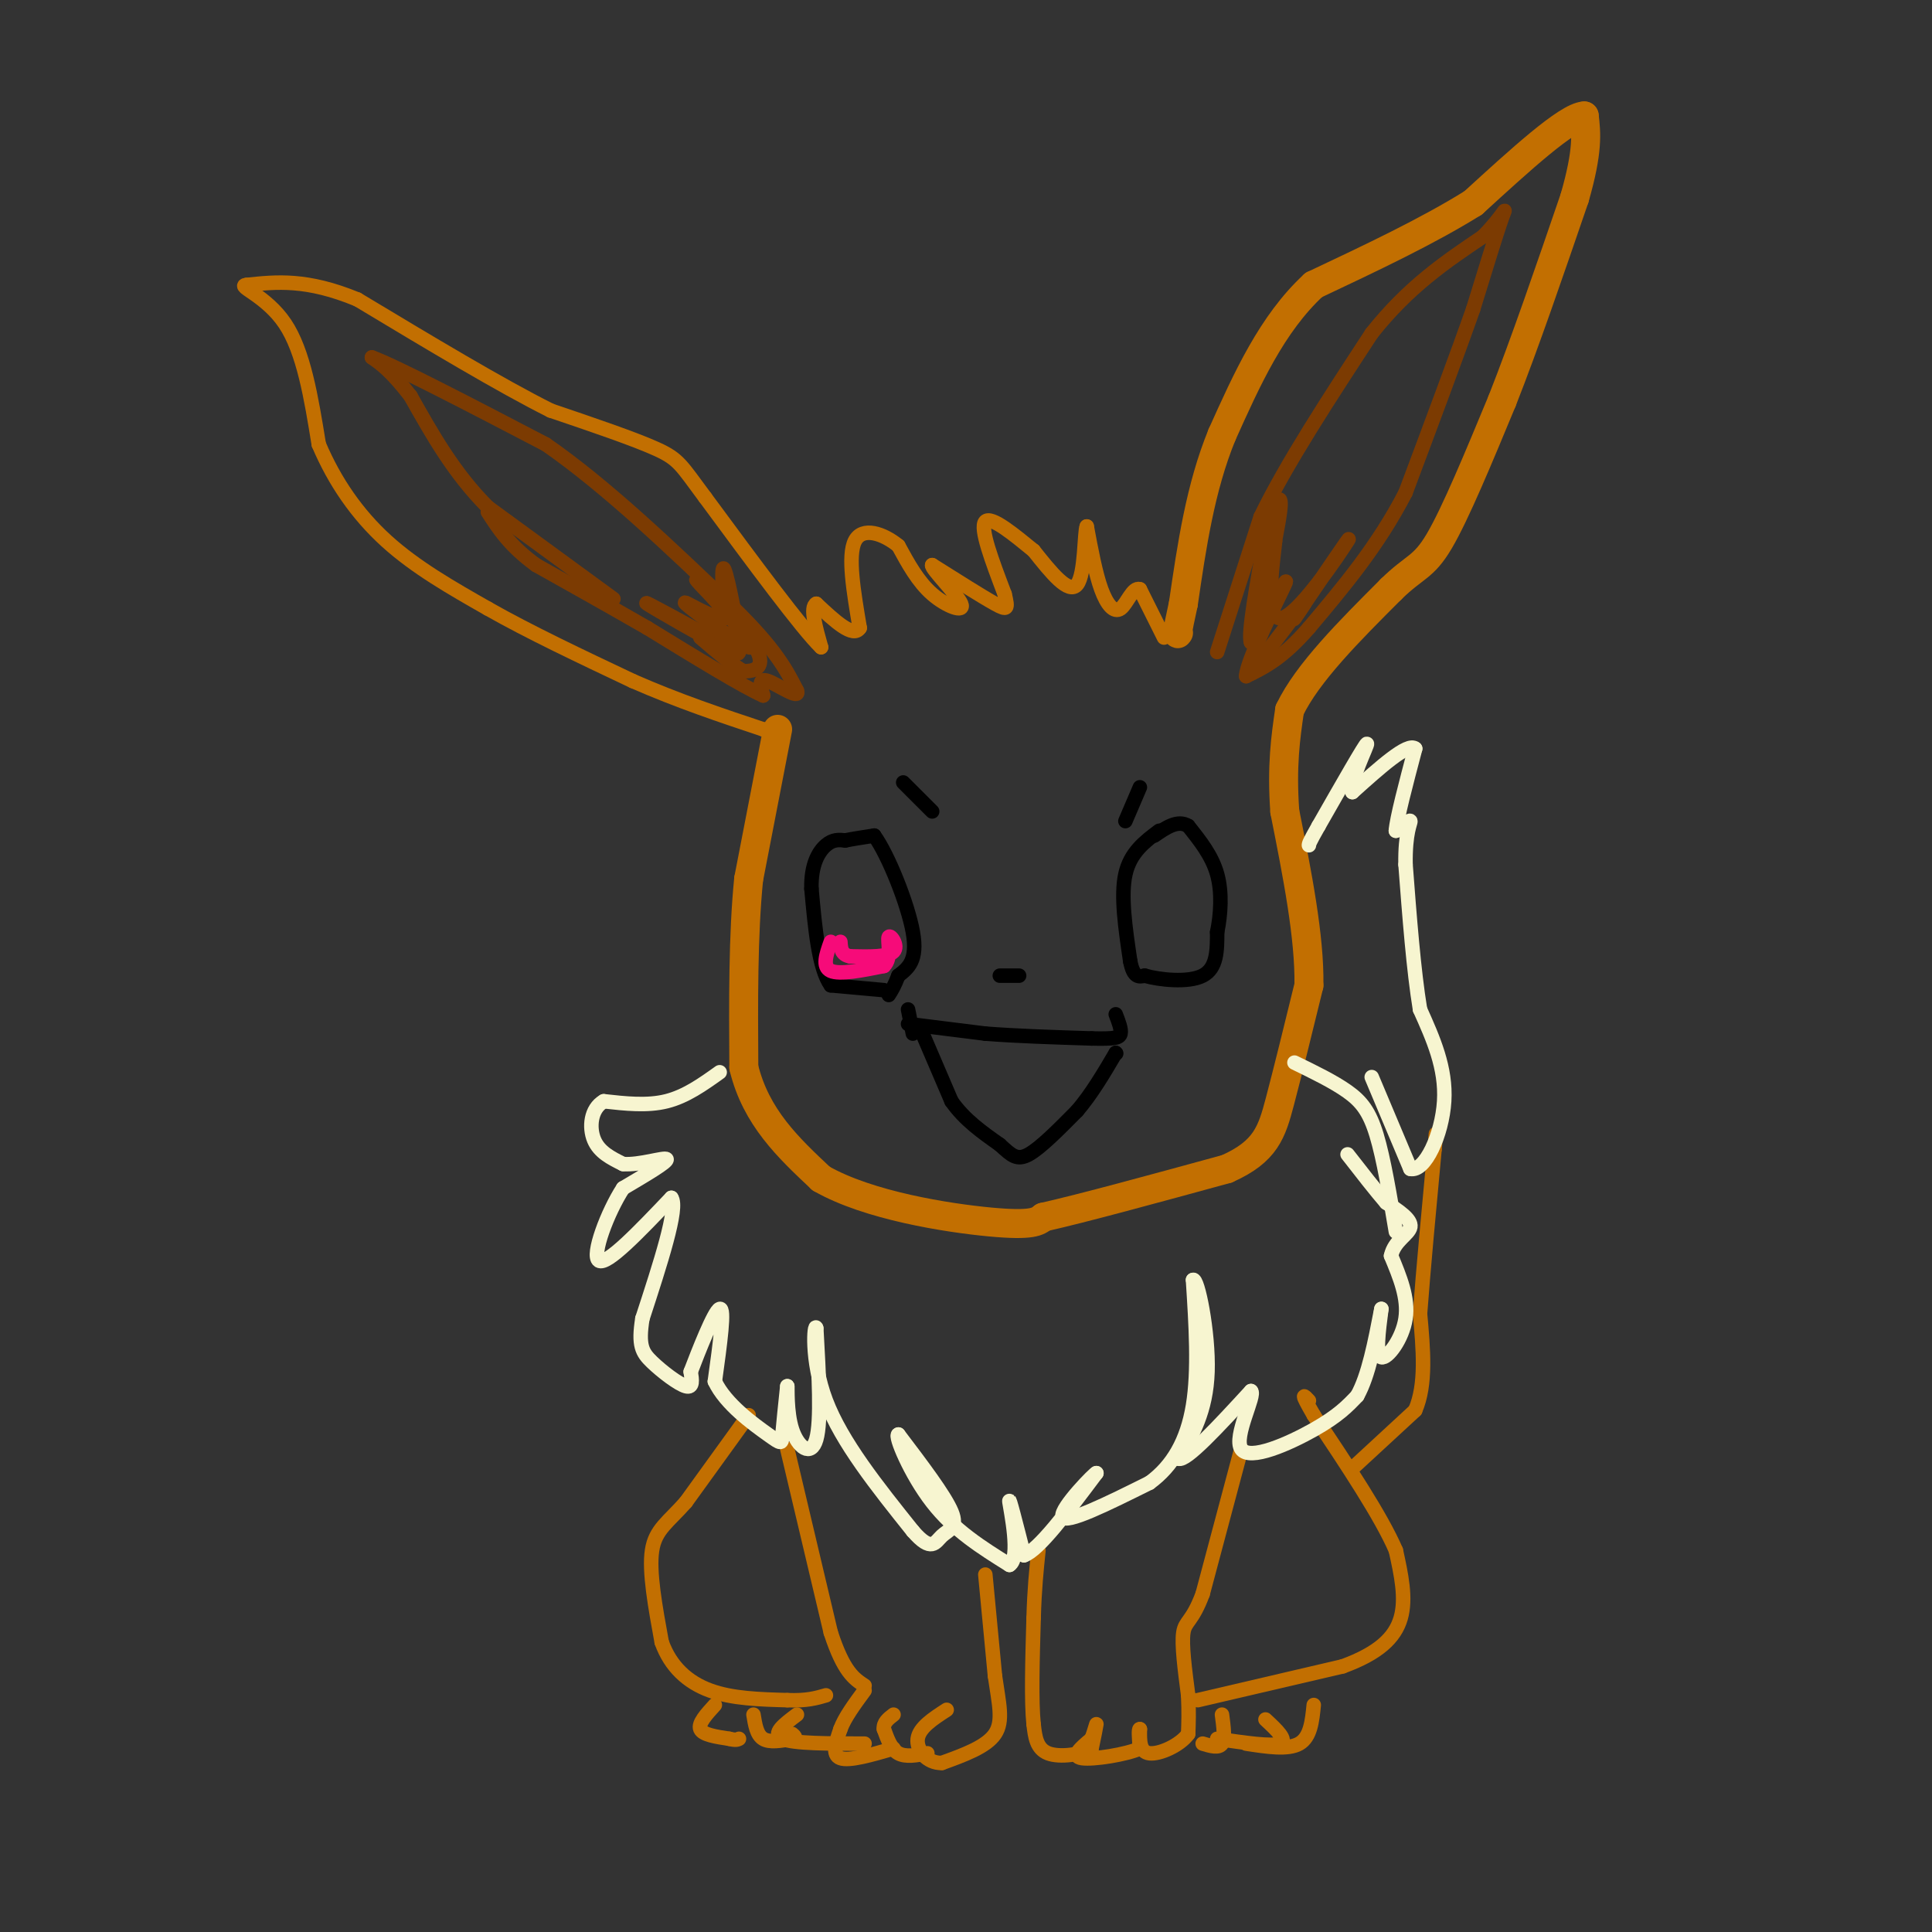 <svg viewBox='0 0 400 400' version='1.1' xmlns='http://www.w3.org/2000/svg' xmlns:xlink='http://www.w3.org/1999/xlink'><rect x="0" y="0" width="400" height="400" fill="#333333" stroke="none"/><g fill='none' stroke='#C26F01' stroke-width='6' stroke-linecap='round' stroke-linejoin='round'><path d='M161,151c0.000,0.000 -6.000,31.000 -6,31'/><path d='M155,182c-1.167,11.667 -1.083,25.333 -1,39'/><path d='M154,221c2.500,10.333 9.250,16.667 16,23'/><path d='M170,244c9.778,5.622 26.222,8.178 35,9c8.778,0.822 9.889,-0.089 11,-1'/><path d='M216,252c8.167,-1.833 23.083,-5.917 38,-10'/><path d='M254,242c8.089,-3.600 9.311,-7.600 11,-14c1.689,-6.400 3.844,-15.200 6,-24'/><path d='M271,204c0.167,-10.000 -2.417,-23.000 -5,-36'/><path d='M266,168c-0.667,-9.500 0.167,-15.250 1,-21'/><path d='M267,147c3.667,-7.667 12.333,-16.333 21,-25'/><path d='M288,122c4.911,-4.822 6.689,-4.378 10,-10c3.311,-5.622 8.156,-17.311 13,-29'/><path d='M311,83c4.667,-11.833 9.833,-26.917 15,-42'/><path d='M326,41c2.833,-9.833 2.417,-13.417 2,-17'/><path d='M328,24c-3.500,0.167 -13.250,9.083 -23,18'/><path d='M305,42c-9.333,5.833 -21.167,11.417 -33,17'/><path d='M272,59c-8.667,8.000 -13.833,19.500 -19,31'/><path d='M253,90c-4.500,11.000 -6.250,23.000 -8,35'/><path d='M245,125c-1.500,6.833 -1.250,6.417 -1,6'/></g>
<g fill='none' stroke='#C26F01' stroke-width='3' stroke-linecap='round' stroke-linejoin='round'><path d='M241,132c0.000,0.000 -5.000,-10.000 -5,-10'/><path d='M236,122c-1.476,-0.560 -2.667,3.042 -4,4c-1.333,0.958 -2.810,-0.726 -4,-4c-1.190,-3.274 -2.095,-8.137 -3,-13'/><path d='M225,109c-0.511,0.956 -0.289,9.844 -2,12c-1.711,2.156 -5.356,-2.422 -9,-7'/><path d='M214,114c-3.800,-3.089 -8.800,-7.311 -10,-6c-1.200,1.311 1.400,8.156 4,15'/><path d='M208,123c0.756,3.133 0.644,3.467 -2,2c-2.644,-1.467 -7.822,-4.733 -13,-8'/><path d='M193,117c-0.381,0.571 5.167,6.000 6,8c0.833,2.000 -3.048,0.571 -6,-2c-2.952,-2.571 -4.976,-6.286 -7,-10'/><path d='M186,113c-3.133,-2.578 -7.467,-4.022 -9,-1c-1.533,3.022 -0.267,10.511 1,18'/><path d='M178,130c-1.333,2.167 -5.167,-1.417 -9,-5'/><path d='M169,125c-1.333,0.667 -0.167,4.833 1,9'/><path d='M170,134c-3.833,-3.667 -13.917,-17.333 -24,-31'/><path d='M146,103c-4.978,-6.689 -5.422,-7.911 -10,-10c-4.578,-2.089 -13.289,-5.044 -22,-8'/><path d='M114,85c-10.333,-5.167 -25.167,-14.083 -40,-23'/><path d='M74,62c-10.500,-4.333 -16.750,-3.667 -23,-3'/><path d='M51,59c-2.111,0.200 4.111,2.200 8,8c3.889,5.800 5.444,15.400 7,25'/><path d='M66,92c3.267,7.711 7.933,14.489 14,20c6.067,5.511 13.533,9.756 21,14'/><path d='M101,126c8.500,4.833 19.250,9.917 30,15'/><path d='M131,141c9.500,4.167 18.250,7.083 27,10'/><path d='M158,151c4.833,1.667 3.417,0.833 2,0'/><path d='M155,293c0.000,0.000 -13.000,18.000 -13,18'/><path d='M142,311c-3.667,4.178 -6.333,5.622 -7,10c-0.667,4.378 0.667,11.689 2,19'/><path d='M137,340c1.822,5.089 5.378,8.311 10,10c4.622,1.689 10.311,1.844 16,2'/><path d='M163,352c4.000,0.167 6.000,-0.417 8,-1'/><path d='M163,300c0.000,0.000 9.000,38.000 9,38'/><path d='M172,338c2.667,8.167 4.833,9.583 7,11'/><path d='M257,300c0.000,0.000 -8.000,30.000 -8,30'/><path d='M249,330c-2.178,5.867 -3.622,5.533 -4,8c-0.378,2.467 0.311,7.733 1,13'/><path d='M246,351c0.167,3.500 0.083,5.750 0,8'/><path d='M246,359c-1.689,2.356 -5.911,4.244 -8,4c-2.089,-0.244 -2.044,-2.622 -2,-5'/><path d='M236,358c-0.333,-0.167 -0.167,1.917 0,4'/><path d='M236,362c-2.756,1.244 -9.644,2.356 -12,2c-2.356,-0.356 -0.178,-2.178 2,-4'/><path d='M226,360c0.578,-1.511 1.022,-3.289 1,-3c-0.022,0.289 -0.511,2.644 -1,5'/><path d='M226,362c-2.022,1.267 -6.578,1.933 -9,1c-2.422,-0.933 -2.711,-3.467 -3,-6'/><path d='M214,357c-0.500,-4.667 -0.250,-13.333 0,-22'/><path d='M214,335c0.167,-6.000 0.583,-10.000 1,-14'/><path d='M204,326c0.000,0.000 2.000,21.000 2,21'/><path d='M206,347c0.800,5.667 1.800,9.333 0,12c-1.800,2.667 -6.400,4.333 -11,6'/><path d='M195,365c-3.089,0.089 -5.311,-2.689 -5,-5c0.311,-2.311 3.156,-4.156 6,-6'/><path d='M192,363c-2.250,0.417 -4.500,0.833 -6,0c-1.500,-0.833 -2.250,-2.917 -3,-5'/><path d='M183,358c-0.167,-1.333 0.917,-2.167 2,-3'/><path d='M185,362c-4.583,1.333 -9.167,2.667 -11,2c-1.833,-0.667 -0.917,-3.333 0,-6'/><path d='M174,358c0.833,-2.333 2.917,-5.167 5,-8'/><path d='M148,353c-1.750,1.917 -3.500,3.833 -3,5c0.500,1.167 3.250,1.583 6,2'/><path d='M151,360c1.333,0.333 1.667,0.167 2,0'/><path d='M156,355c0.333,2.083 0.667,4.167 2,5c1.333,0.833 3.667,0.417 6,0'/><path d='M164,360c1.000,-0.167 0.500,-0.583 0,-1'/><path d='M165,355c-2.667,2.000 -5.333,4.000 -3,5c2.333,1.000 9.667,1.000 17,1'/><path d='M253,355c0.333,2.500 0.667,5.000 0,6c-0.667,1.000 -2.333,0.500 -4,0'/><path d='M262,356c2.333,2.167 4.667,4.333 3,5c-1.667,0.667 -7.333,-0.167 -13,-1'/><path d='M272,353c-0.333,3.333 -0.667,6.667 -3,8c-2.333,1.333 -6.667,0.667 -11,0'/><path d='M248,352c0.000,0.000 30.000,-7.000 30,-7'/><path d='M278,345c7.378,-2.689 10.822,-5.911 12,-10c1.178,-4.089 0.089,-9.044 -1,-14'/><path d='M289,321c-3.000,-7.000 -10.000,-17.500 -17,-28'/><path d='M272,293c-3.000,-5.167 -2.000,-4.083 -1,-3'/><path d='M280,304c0.000,0.000 13.000,-12.000 13,-12'/><path d='M293,292c2.333,-5.333 1.667,-12.667 1,-20'/><path d='M294,272c0.667,-9.000 1.833,-21.500 3,-34'/><path d='M297,238c0.500,-5.667 0.250,-2.833 0,0'/></g>
<g fill='none' stroke='#F7F5D0' stroke-width='3' stroke-linecap='round' stroke-linejoin='round'><path d='M284,223c0.000,0.000 8.000,19.000 8,19'/><path d='M292,242c3.022,0.689 6.578,-7.089 7,-14c0.422,-6.911 -2.289,-12.956 -5,-19'/><path d='M294,209c-1.333,-8.167 -2.167,-19.083 -3,-30'/><path d='M291,179c-0.111,-6.756 1.111,-8.644 1,-9c-0.111,-0.356 -1.556,0.822 -3,2'/><path d='M289,172c0.167,-2.500 2.083,-9.750 4,-17'/><path d='M293,155c-1.500,-1.333 -7.250,3.833 -13,9'/><path d='M280,164c-0.911,-1.578 3.311,-10.022 3,-10c-0.311,0.022 -5.156,8.511 -10,17'/><path d='M273,171c-2.000,3.500 -2.000,3.750 -2,4'/><path d='M149,222c-3.500,2.500 -7.000,5.000 -11,6c-4.000,1.000 -8.500,0.500 -13,0'/><path d='M125,228c-2.733,1.556 -3.067,5.444 -2,8c1.067,2.556 3.533,3.778 6,5'/><path d='M129,241c3.333,0.289 8.667,-1.489 9,-1c0.333,0.489 -4.333,3.244 -9,6'/><path d='M129,246c-3.178,4.844 -6.622,13.956 -5,15c1.622,1.044 8.311,-5.978 15,-13'/><path d='M139,248c1.500,2.000 -2.250,13.500 -6,25'/><path d='M133,273c-0.881,5.571 -0.083,7.000 2,9c2.083,2.000 5.452,4.571 7,5c1.548,0.429 1.274,-1.286 1,-3'/><path d='M143,284c1.533,-4.022 4.867,-12.578 6,-13c1.133,-0.422 0.067,7.289 -1,15'/><path d='M148,286c2.167,4.690 8.083,8.917 11,11c2.917,2.083 2.833,2.024 3,0c0.167,-2.024 0.583,-6.012 1,-10'/><path d='M163,287c0.083,0.095 -0.208,5.333 1,9c1.208,3.667 3.917,5.762 5,2c1.083,-3.762 0.542,-13.381 0,-23'/><path d='M169,275c-0.356,-1.444 -1.244,6.444 2,15c3.244,8.556 10.622,17.778 18,27'/><path d='M189,317c3.893,4.512 4.625,2.292 6,1c1.375,-1.292 3.393,-1.655 2,-5c-1.393,-3.345 -6.196,-9.673 -11,-16'/><path d='M186,297c-0.867,0.044 2.467,8.156 7,14c4.533,5.844 10.267,9.422 16,13'/><path d='M209,324c2.356,-1.356 0.244,-11.244 0,-13c-0.244,-1.756 1.378,4.622 3,11'/><path d='M212,322c3.000,-1.000 9.000,-9.000 15,-17'/><path d='M227,305c-0.022,-0.333 -7.578,7.333 -7,9c0.578,1.667 9.289,-2.667 18,-7'/><path d='M238,307c4.800,-3.489 7.800,-8.711 9,-16c1.200,-7.289 0.600,-16.644 0,-26'/><path d='M247,265c0.933,-0.622 3.267,10.822 3,19c-0.267,8.178 -3.133,13.089 -6,18'/><path d='M244,302c1.500,0.667 8.250,-6.667 15,-14'/><path d='M259,288c1.083,0.702 -3.708,9.458 -2,12c1.708,2.542 9.917,-1.131 15,-4c5.083,-2.869 7.042,-4.935 9,-7'/><path d='M281,289c2.333,-4.167 3.667,-11.083 5,-18'/><path d='M286,271c-0.622,4.822 -1.244,9.644 0,10c1.244,0.356 4.356,-3.756 5,-8c0.644,-4.244 -1.178,-8.622 -3,-13'/><path d='M288,260c0.644,-3.133 3.756,-4.467 4,-6c0.244,-1.533 -2.378,-3.267 -5,-5'/><path d='M287,249c-2.167,-2.500 -5.083,-6.250 -8,-10'/><path d='M268,220c4.067,1.978 8.133,3.956 11,6c2.867,2.044 4.533,4.156 6,9c1.467,4.844 2.733,12.422 4,20'/></g>
<g fill='none' stroke='#7C3B02' stroke-width='3' stroke-linecap='round' stroke-linejoin='round'><path d='M127,124c0.000,0.000 -26.000,-19.000 -26,-19'/><path d='M101,105c-7.000,-7.000 -11.500,-15.000 -16,-23'/><path d='M85,82c-4.000,-5.167 -6.000,-6.583 -8,-8'/><path d='M77,74c4.667,1.667 20.333,9.833 36,18'/><path d='M113,92c12.500,8.667 25.750,21.333 39,34'/><path d='M152,126c8.667,8.500 10.833,12.750 13,17'/><path d='M165,143c0.733,2.067 -3.933,-1.267 -6,-2c-2.067,-0.733 -1.533,1.133 -1,3'/><path d='M158,144c-4.167,-1.833 -14.083,-7.917 -24,-14'/><path d='M134,130c-7.833,-4.500 -15.417,-8.750 -23,-13'/><path d='M111,117c-5.500,-4.000 -7.750,-7.500 -10,-11'/><path d='M252,135c0.000,0.000 9.000,-28.000 9,-28'/><path d='M261,107c5.333,-11.000 14.167,-24.500 23,-38'/><path d='M284,69c7.667,-9.667 15.333,-14.833 23,-20'/><path d='M307,49c4.733,-4.844 5.067,-6.956 4,-4c-1.067,2.956 -3.533,10.978 -6,19'/><path d='M305,64c-3.333,9.500 -8.667,23.750 -14,38'/><path d='M291,102c-5.667,11.000 -12.833,19.500 -20,28'/><path d='M271,130c-5.500,6.333 -9.250,8.167 -13,10'/><path d='M258,140c0.067,-3.200 6.733,-16.200 8,-19c1.267,-2.800 -2.867,4.600 -7,12'/><path d='M259,133c-0.667,-1.667 1.167,-11.833 3,-22'/><path d='M262,111c1.488,-6.179 3.708,-10.625 3,-5c-0.708,5.625 -4.345,21.321 -5,24c-0.655,2.679 1.673,-7.661 4,-18'/><path d='M264,112c-0.119,1.976 -2.417,15.917 1,16c3.417,0.083 12.548,-13.690 14,-16c1.452,-2.310 -4.774,6.845 -11,16'/><path d='M268,128c-0.822,1.244 2.622,-3.644 2,-3c-0.622,0.644 -5.311,6.822 -10,13'/><path d='M146,130c3.800,2.867 7.600,5.733 4,4c-3.600,-1.733 -14.600,-8.067 -16,-9c-1.400,-0.933 6.800,3.533 15,8'/><path d='M149,133c3.405,2.250 4.417,3.875 4,0c-0.417,-3.875 -2.262,-13.250 -3,-15c-0.738,-1.750 -0.369,4.125 0,10'/><path d='M150,128c-2.679,0.202 -9.375,-4.292 -8,-3c1.375,1.292 10.821,8.369 13,9c2.179,0.631 -2.911,-5.185 -8,-11'/><path d='M147,123c-2.255,-2.729 -3.893,-4.051 -2,-2c1.893,2.051 7.317,7.475 10,11c2.683,3.525 2.624,5.150 2,6c-0.624,0.850 -1.812,0.925 -3,1'/><path d='M154,139c-2.000,-1.000 -5.500,-4.000 -9,-7'/></g>
<g fill='none' stroke='#000000' stroke-width='3' stroke-linecap='round' stroke-linejoin='round'><path d='M188,212c0.000,0.000 16.000,2.000 16,2'/><path d='M204,214c6.333,0.500 14.167,0.750 22,1'/><path d='M226,215c4.800,0.111 5.800,-0.111 6,-1c0.200,-0.889 -0.400,-2.444 -1,-4'/><path d='M191,214c0.000,0.000 6.000,14.000 6,14'/><path d='M197,228c2.667,3.833 6.333,6.417 10,9'/><path d='M207,237c2.444,2.244 3.556,3.356 6,2c2.444,-1.356 6.222,-5.178 10,-9'/><path d='M223,230c3.000,-3.500 5.500,-7.750 8,-12'/><path d='M231,218c0.000,0.000 0.100,0.100 0.1,0.1'/><path d='M188,209c0.000,0.000 1.000,5.000 1,5'/><path d='M183,205c0.000,0.000 -11.000,-1.000 -11,-1'/><path d='M172,204c-2.500,-3.500 -3.250,-11.750 -4,-20'/><path d='M168,184c-0.133,-5.067 1.533,-7.733 3,-9c1.467,-1.267 2.733,-1.133 4,-1'/><path d='M175,174c1.667,-0.333 3.833,-0.667 6,-1'/><path d='M181,173c2.844,3.889 6.956,14.111 8,20c1.044,5.889 -0.978,7.444 -3,9'/><path d='M186,202c-0.833,2.167 -1.417,3.083 -2,4'/><path d='M240,172c-3.000,2.250 -6.000,4.500 -7,9c-1.000,4.500 0.000,11.250 1,18'/><path d='M234,199c0.667,3.500 1.833,3.250 3,3'/><path d='M237,202c3.000,0.867 9.000,1.533 12,0c3.000,-1.533 3.000,-5.267 3,-9'/><path d='M252,193c0.733,-3.622 1.067,-8.178 0,-12c-1.067,-3.822 -3.533,-6.911 -6,-10'/><path d='M246,171c-2.167,-1.333 -4.583,0.333 -7,2'/><path d='M236,163c0.000,0.000 -3.000,7.000 -3,7'/><path d='M187,162c0.000,0.000 6.000,6.000 6,6'/><path d='M207,202c0.000,0.000 4.000,0.000 4,0'/></g>
<g fill='none' stroke='#F60B79' stroke-width='3' stroke-linecap='round' stroke-linejoin='round'><path d='M172,195c-0.917,2.583 -1.833,5.167 0,6c1.833,0.833 6.417,-0.083 11,-1'/><path d='M183,200c1.762,-1.679 0.667,-5.375 1,-6c0.333,-0.625 2.095,1.821 1,3c-1.095,1.179 -5.048,1.089 -9,1'/><path d='M176,198c-1.833,-0.333 -1.917,-1.667 -2,-3'/></g>
</svg>